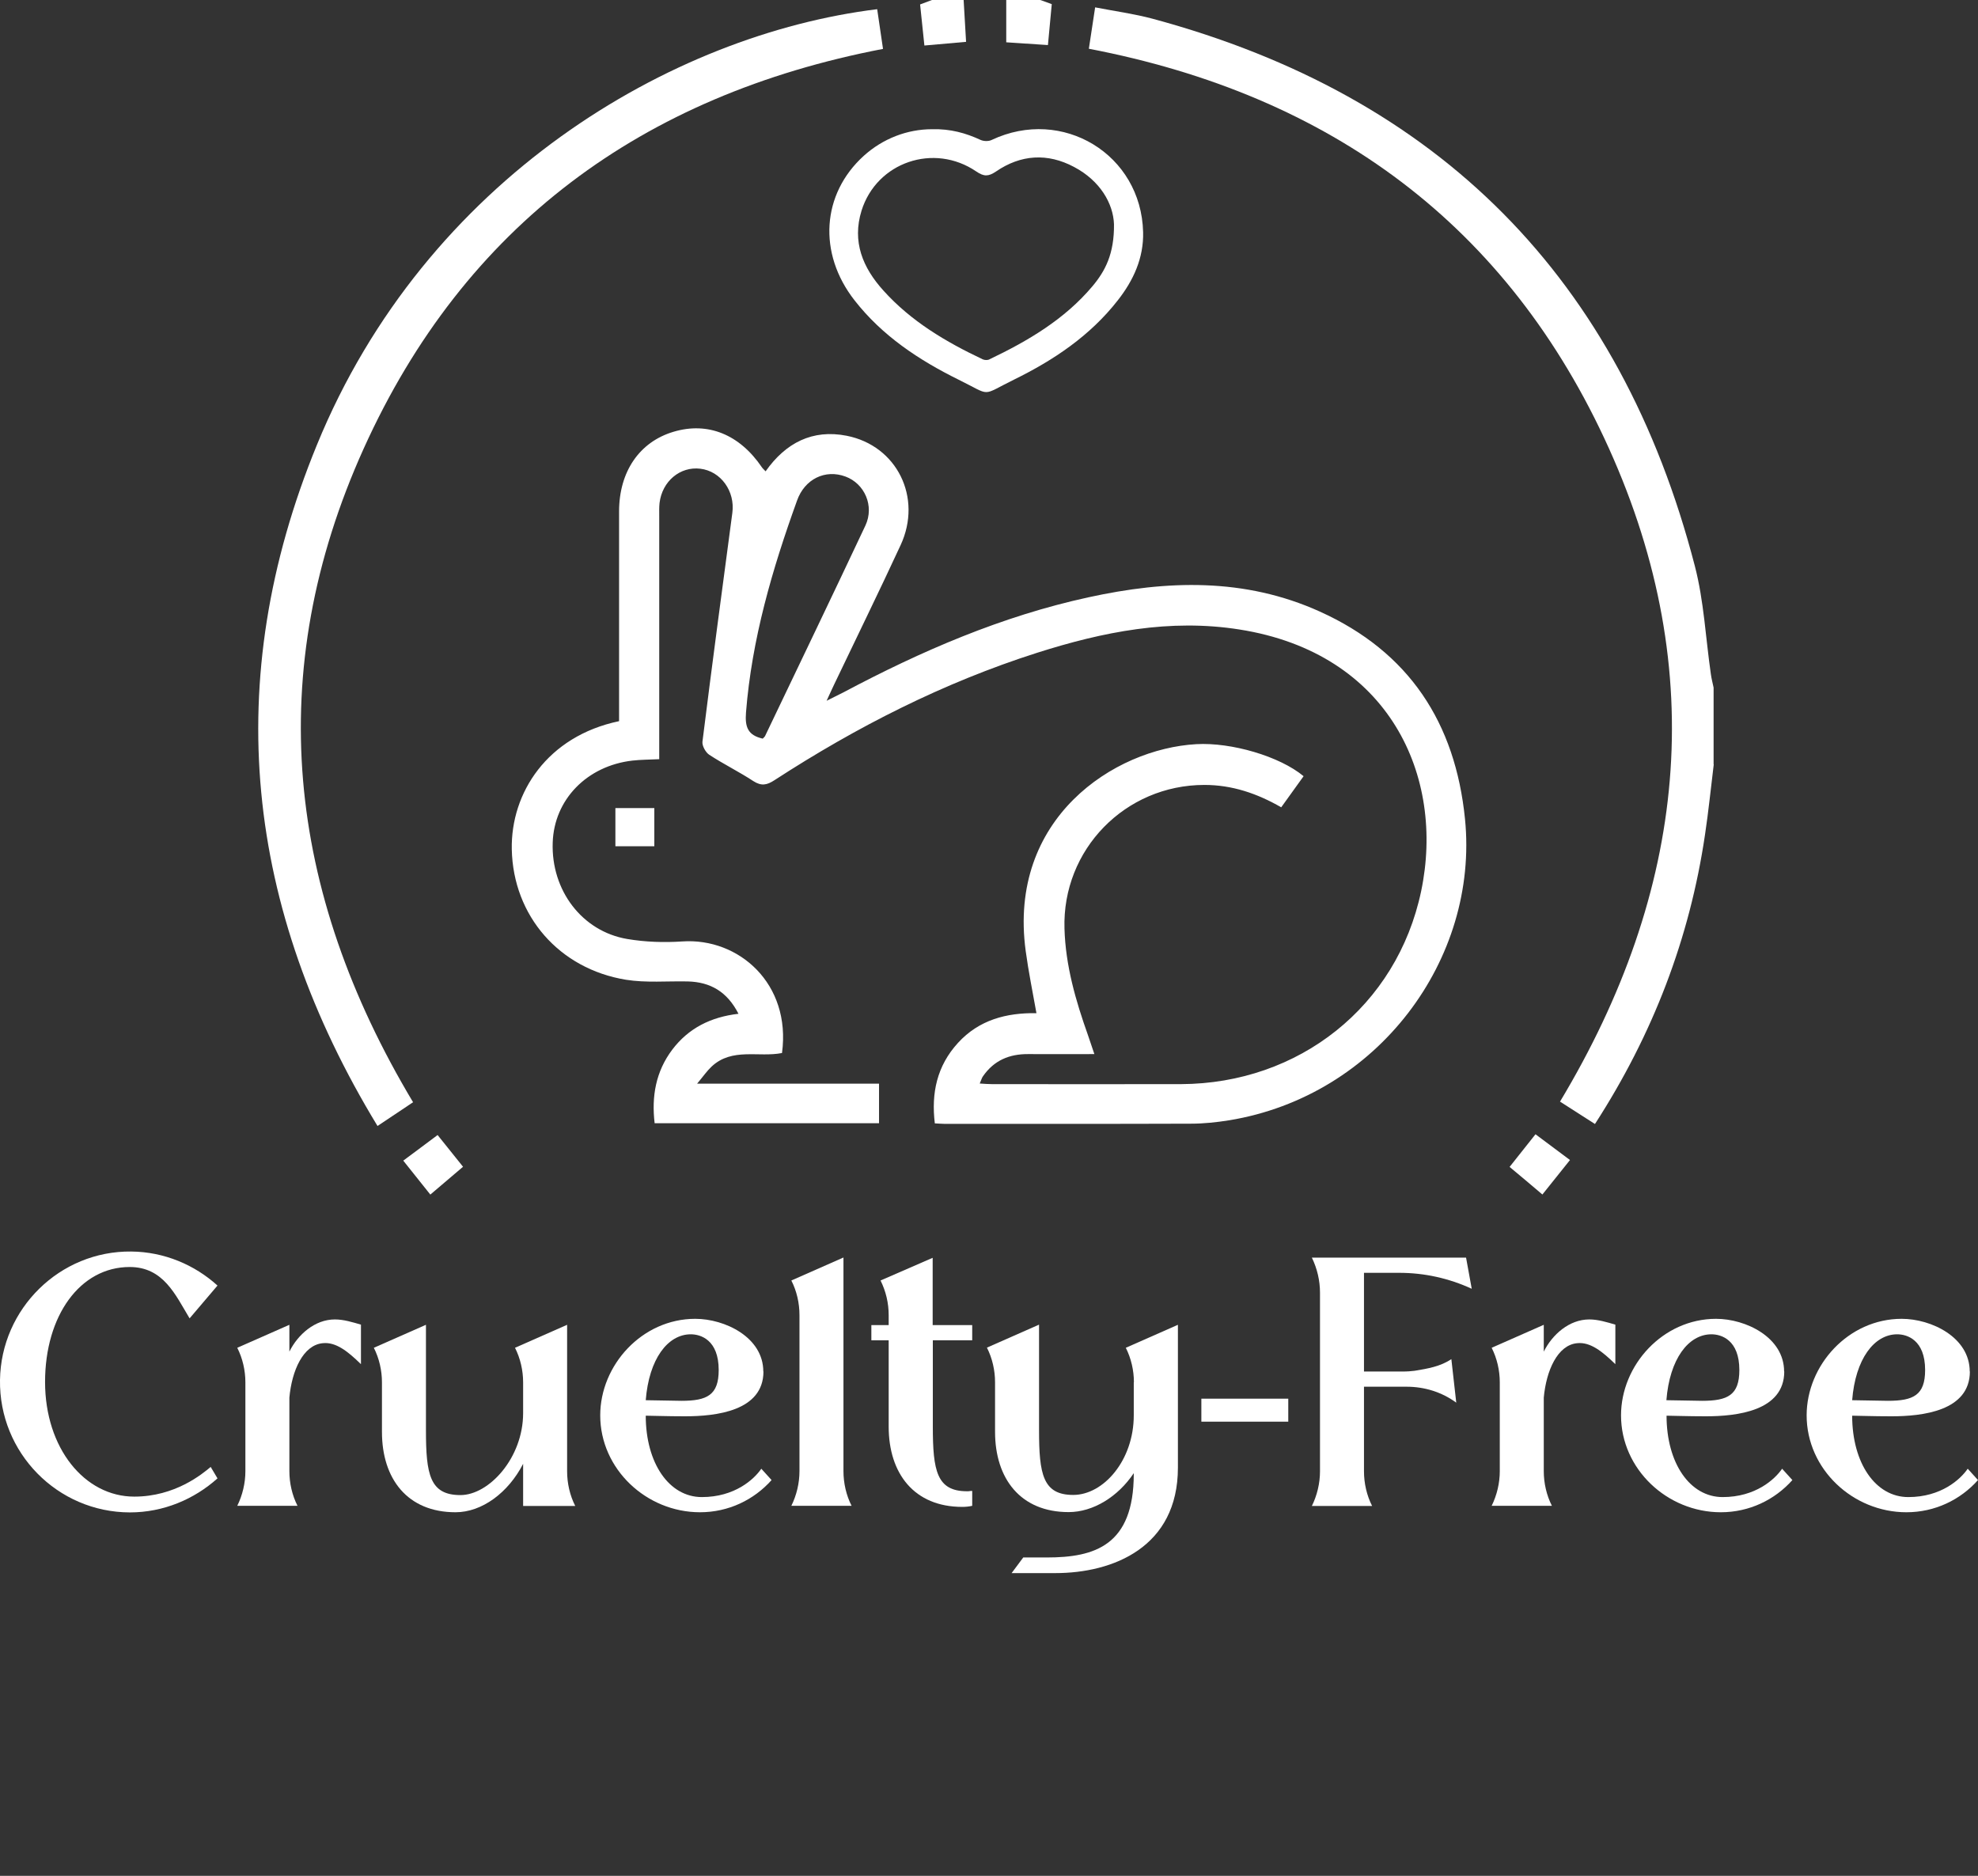 <svg viewBox="0 0 129.05 122.38" xmlns="http://www.w3.org/2000/svg" data-sanitized-data-name="Layer 2" data-name="Layer 2" id="Layer_2">
  <rect x="0" y="0" width="129.05" height="122.38" fill="#333333" stroke="none"/>
  <defs>
    <style>
      .cls-1 {
        fill: #fff;
        stroke-width: 0px;
      }
    </style>
  </defs>
  <g data-sanitized-data-name="Layer 1" data-name="Layer 1" id="Layer_1-2">
    <g>
      <path d="M111.81,49.87c-.19,1.53-.34,3.06-.57,4.58-1,6.78-3.4,13.03-7.18,18.88-.77-.49-1.51-.97-2.28-1.46,8.23-13.7,9.8-27.99,3.19-42.62-6.58-14.57-18.16-23.05-33.93-26.07.13-.83.26-1.69.41-2.7,1.29.25,2.54.42,3.74.74,18.71,5.04,30.53,16.96,35.39,35.72.59,2.28.7,4.68,1.04,7.03.04.3.12.6.18.89v5.01Z" class="cls-1"></path>
      <path d="M67.87,0c.23.08.46.16.75.27-.08.83-.16,1.68-.25,2.67-.87-.06-1.73-.11-2.72-.18V0C66.39,0,67.13,0,67.87,0Z" class="cls-1"></path>
      <path d="M62.87,0c.05.88.1,1.76.16,2.73-.91.08-1.76.16-2.72.24-.1-.91-.19-1.78-.28-2.68.3-.11.55-.21.8-.3C61.51,0,62.19,0,62.87,0Z" class="cls-1"></path>
      <path d="M57.23.6c.13.92.26,1.76.38,2.59-15.71,3.02-27.3,11.51-33.88,26.07-6.6,14.61-5.03,28.87,3.22,42.65-.68.46-1.41.94-2.32,1.55-8.64-14.21-10.27-29.02-3.96-44.42C27.79,11.64,43.81,2.25,57.23.6Z" class="cls-1"></path>
      <path d="M102.43,75.68c-.62.78-1.19,1.49-1.8,2.25-.74-.63-1.42-1.2-2.14-1.8.56-.71,1.09-1.37,1.69-2.13.75.56,1.47,1.1,2.25,1.68Z" class="cls-1"></path>
      <path d="M28.08,77.94c-.62-.78-1.17-1.47-1.77-2.22.76-.56,1.46-1.09,2.24-1.67.56.7,1.09,1.36,1.66,2.07-.7.59-1.37,1.17-2.14,1.82Z" class="cls-1"></path>
      <g>
        <path d="M13.75,95.71l.44.74c-1.52,1.36-3.52,2.22-5.72,2.22C3.75,98.66-.07,94.78,0,90.03c.07-4.66,3.91-8.43,8.56-8.38,2.16.02,4.14.87,5.63,2.22l-1.82,2.14c-.92-1.52-1.7-3.35-3.91-3.35-3.24,0-5.52,3.18-5.52,7.5s2.58,7.48,5.82,7.48c2.67,0,4.44-1.48,4.99-1.94Z" class="cls-1"></path>
        <path d="M23.54,88.99c-.85-.83-1.63-1.45-2.48-1.36-1.29.12-2.02,1.8-2.18,3.55v4.8c0,.78.18,1.57.53,2.26h-3.93c.34-.69.53-1.48.53-2.26v-5.79c0-.78-.18-1.57-.53-2.26l3.4-1.5v1.75c.55-1.11,1.66-2.1,2.97-2.1.57,0,1.15.18,1.7.34v2.56Z" class="cls-1"></path>
        <path d="M34.13,90.19c0-.78-.18-1.57-.53-2.26l3.4-1.5v9.56c0,.78.18,1.57.53,2.26h-3.4v-2.75c-.97,1.89-2.69,3.16-4.41,3.16-3.13,0-4.8-2.17-4.8-5.24v-3.23c0-.78-.18-1.57-.53-2.26l3.4-1.5v6.88c0,2.88.25,4.23,2.25,4.23,1.86,0,4.09-2.42,4.09-5.35v-1.99Z" class="cls-1"></path>
        <path d="M49.81,89.47c0,2.59-3.1,2.93-5.13,2.93-1.17,0-2.21-.04-2.55-.04,0,3.09,1.52,5.31,3.66,5.31s3.4-1.15,3.88-1.85l.67.74c-1.15,1.29-2.81,2.1-4.67,2.1-3.5,0-6.51-2.82-6.51-6.32,0-3.28,2.73-6.3,6.2-6.3,1.93,0,4.44,1.2,4.44,3.44ZM44.46,91.39c1.67,0,2.43-.37,2.43-2.01,0-1.96-1.17-2.33-1.82-2.33-1.51,0-2.73,1.62-2.94,4.3.55,0,1.77.04,2.33.04Z" class="cls-1"></path>
        <path d="M55.03,95.98c0,.78.18,1.57.53,2.26h-3.93c.34-.69.53-1.48.53-2.26v-10.18c0-.79-.18-1.57-.53-2.26l3.4-1.5v13.94Z" class="cls-1"></path>
        <path d="M63.44,87.44h-2.58v5.63c0,2.89.26,4.22,2.23,4.22h.09l.16-.02h.09v.97c-.21.05-.44.07-.65.07-3.13,0-4.8-2.17-4.8-5.24v-5.63h-1.13v-.99h1.13v-.65c0-.79-.18-1.55-.53-2.26l3.4-1.48v4.39h2.58v.99Z" class="cls-1"></path>
        <path d="M73.98,90.19c0-.78-.18-1.57-.53-2.26l3.4-1.5v9.32c0,5.19-4.23,6.88-8,6.88h-2.85l.76-1.02h1.54c3.12,0,5.67-.78,5.67-5.45v-.05c-1.03,1.54-2.65,2.54-4.25,2.54-3.13,0-4.8-2.17-4.8-5.24v-3.23c0-.78-.18-1.57-.53-2.26l3.4-1.5v6.88c0,2.88.25,4.23,2.23,4.23s3.95-2.26,3.95-5.19v-2.15Z" class="cls-1"></path>
        <path d="M84.05,91.25v1.5h-5.67v-1.5h5.67Z" class="cls-1"></path>
        <path d="M95.01,91.51c-.94-.69-2.07-1.04-3.24-1.04h-2.78v5.52c0,.78.18,1.57.53,2.26h-3.93c.34-.69.53-1.48.53-2.26v-11.65c0-.79-.18-1.57-.53-2.29h10.06l.37,2.03c-1.5-.69-3.1-1.04-4.73-1.04h-2.3v6.44h2.42c.48,0,.6-.02.89-.05.85-.14,1.68-.28,2.39-.76l.32,2.84Z" class="cls-1"></path>
        <path d="M105.38,88.99c-.85-.83-1.63-1.45-2.48-1.36-1.29.12-2.02,1.8-2.18,3.55v4.8c0,.78.18,1.57.53,2.26h-3.93c.34-.69.53-1.48.53-2.26v-5.79c0-.78-.18-1.57-.53-2.26l3.4-1.5v1.75c.55-1.11,1.66-2.1,2.97-2.1.57,0,1.15.18,1.7.34v2.56Z" class="cls-1"></path>
        <path d="M116.41,89.47c0,2.59-3.1,2.93-5.13,2.93-1.17,0-2.21-.04-2.55-.04,0,3.09,1.52,5.31,3.66,5.31s3.4-1.15,3.88-1.85l.67.74c-1.15,1.29-2.81,2.1-4.67,2.1-3.5,0-6.51-2.82-6.51-6.32,0-3.28,2.73-6.3,6.2-6.3,1.93,0,4.44,1.2,4.44,3.44ZM111.05,91.39c1.67,0,2.43-.37,2.43-2.01,0-1.96-1.17-2.33-1.82-2.33-1.51,0-2.73,1.62-2.94,4.3.55,0,1.77.04,2.33.04Z" class="cls-1"></path>
        <path d="M128.52,89.47c0,2.59-3.1,2.93-5.13,2.93-1.18,0-2.21-.04-2.55-.04,0,3.09,1.52,5.31,3.66,5.31s3.4-1.15,3.88-1.85l.67.74c-1.15,1.29-2.81,2.1-4.67,2.1-3.5,0-6.51-2.82-6.51-6.32,0-3.28,2.73-6.3,6.2-6.3,1.93,0,4.44,1.2,4.44,3.44ZM123.17,91.39c1.67,0,2.43-.37,2.43-2.01,0-1.96-1.17-2.33-1.82-2.33-1.51,0-2.73,1.62-2.94,4.3.55,0,1.77.04,2.33.04Z" class="cls-1"></path>
      </g>
      <path d="M43,49.53c-.65.03-1.19.03-1.73.09-2.98.34-5.12,2.55-5.21,5.35-.11,3.11,1.91,5.79,4.86,6.29,1.18.2,2.41.24,3.6.16,3.67-.25,7.11,2.75,6.5,7.28-1.52.3-3.25-.37-4.59.88-.3.28-.54.63-.95,1.12h11.87v2.58h-14.64c-.21-1.76.08-3.38,1.15-4.8,1.06-1.4,2.51-2.13,4.32-2.34-.74-1.45-1.84-2.07-3.3-2.11-1.35-.03-2.72.1-4.04-.11-4.35-.71-7.36-4.16-7.45-8.51-.07-3.68,2.31-7.38,7-8.36,0-.29,0-.61,0-.92,0-4.25,0-8.51,0-12.76,0-2.6,1.33-4.54,3.55-5.2,2.24-.67,4.31.17,5.77,2.32.06.09.15.16.24.26,1.31-1.86,3.06-2.76,5.29-2.32,3.29.65,4.95,4.04,3.52,7.13-1.41,3.05-2.89,6.06-4.33,9.08-.14.28-.26.57-.5,1.08.48-.24.79-.39,1.1-.55,5.08-2.7,10.33-4.97,15.98-6.2,5.12-1.12,10.19-1.29,15.1.93,5.82,2.63,8.84,7.25,9.47,13.53.92,9.16-5.7,18.07-15.39,19.66-.82.13-1.66.22-2.49.22-5.37.02-10.75.01-16.12.01-.17,0-.34-.02-.59-.03-.24-1.98.14-3.75,1.51-5.25,1.38-1.51,3.17-1.97,5.12-1.94-.25-1.4-.52-2.72-.7-4.05-1.18-8.66,5.77-13.2,11.13-13.5,2.28-.13,5.44.79,7,2.09-.48.66-.96,1.33-1.46,2.03-1.58-.91-3.21-1.46-5.01-1.46-5.17,0-9.29,4.22-9.13,9.38.07,2.41.73,4.69,1.53,6.94.13.37.25.74.42,1.24-1.52,0-2.91.01-4.31,0-1.24-.01-2.24.41-2.96,1.45-.08.11-.11.25-.21.47.31.02.56.04.8.04,4.11,0,8.22.01,12.33,0,7.69-.03,14.09-5.07,15.67-12.59,1.57-7.49-2.07-15.53-11.85-17.07-4.54-.72-8.91.15-13.21,1.52-6.11,1.95-11.77,4.83-17.13,8.31-.49.32-.85.4-1.38.06-.93-.61-1.95-1.11-2.88-1.72-.24-.16-.47-.59-.44-.85.62-4.98,1.29-9.96,1.95-14.93.19-1.41-.75-2.72-2.09-2.88-1.32-.16-2.49.82-2.66,2.24-.03.28-.02.57-.02.86,0,4.94,0,9.89,0,14.83,0,.31,0,.62,0,1.03ZM49.77,48.18c.06-.06.11-.1.14-.15,2.19-4.58,4.39-9.15,6.55-13.74.6-1.28-.05-2.74-1.3-3.2-1.32-.49-2.66.16-3.16,1.57-1.62,4.49-2.95,9.03-3.33,13.83-.07.93.11,1.48,1.1,1.7Z" class="cls-1"></path>
      <path d="M60.82,8.43c1.19-.03,2.19.25,3.16.7.2.09.52.1.72,0,4.62-2.18,9.76.94,9.88,6.02.04,1.68-.63,3.14-1.65,4.44-1.81,2.32-4.19,3.91-6.78,5.18-2.2,1.08-1.41,1.08-3.61,0-2.59-1.28-4.98-2.86-6.79-5.18-2.4-3.07-2.14-6.93.6-9.42,1.25-1.13,2.84-1.74,4.46-1.74ZM72.68,14.63c-.05-1.35-.9-2.84-2.61-3.74-1.73-.92-3.47-.81-5.09.3-.49.33-.78.34-1.28,0-2.77-1.89-6.5-.61-7.49,2.55-.63,2.03.08,3.73,1.43,5.22,1.8,2,4.06,3.34,6.47,4.48.13.06.33.07.45,0,2.51-1.2,4.89-2.6,6.71-4.76.84-1,1.43-2.12,1.41-4.06Z" class="cls-1"></path>
      <path d="M42.69,55.21h-2.54v-2.49h2.54v2.49Z" class="cls-1"></path>
    </g>
  </g>
</svg>